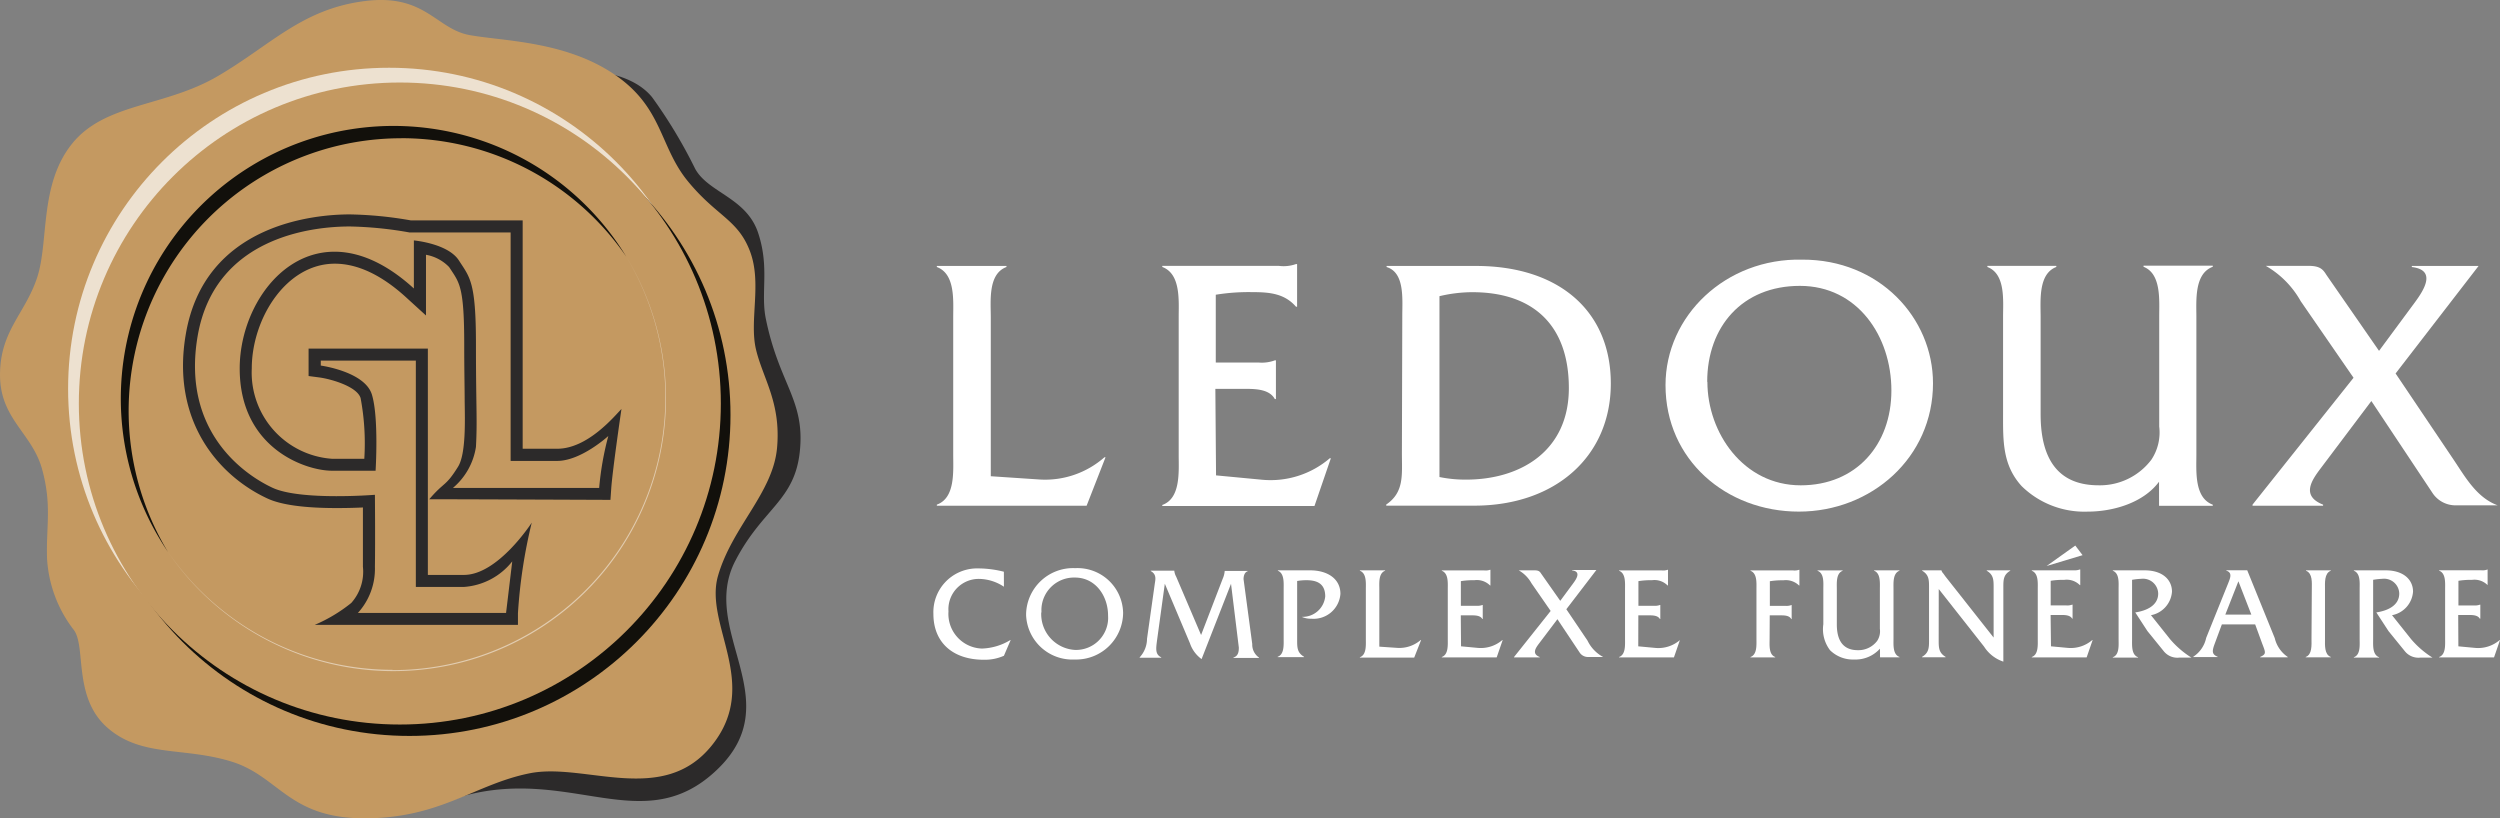 <svg xmlns="http://www.w3.org/2000/svg" viewBox="0 0 250.865 82.115"><rect x="0" y="0" width="250.865" height="82.115" fill="#808080" stroke="none"/><g data-name="Groupe 30963"><g data-name="Groupe 30952"><path data-name="Tracé 4891" d="M183.884 456.721a9 9 0 0 0 6.476-2.234h.11l-1.9 4.864h-15.03v-.111c1.865-.664 1.644-3.368 1.644-5.01v-13.789c0-1.685.221-4.352-1.644-5.045v-.11h6.987v.111c-1.865.692-1.573 3.4-1.573 5.045v15.949z" transform="translate(-79.533 -408.603)" style="fill:#fff"/><path data-name="Tracé 4892" d="m206.293 456.267 4.643.44a9.121 9.121 0 0 0 6.768-2.156h.11l-1.645 4.792H200.9v-.107c1.865-.664 1.645-3.368 1.645-5.01V440.4c0-1.685.22-4.352-1.645-5.045v-.111h11.7a3.712 3.712 0 0 0 1.716-.181h.11v4.281h-.11c-1.133-1.314-2.636-1.464-4.32-1.464a20.625 20.625 0 0 0-3.73.26v6.807h4.351a3.749 3.749 0 0 0 1.574-.221h.11v3.882h-.11c-.582-1.063-2.125-1.023-3.26-1.023h-2.707z" transform="translate(-84.268 -408.565)" style="fill:#fff"/><path data-name="Tracé 4893" d="M229.682 440.3c0-1.684.26-4.351-1.574-4.9v-.11h8.964c8.341 0 13.535 4.533 13.535 11.8s-5.509 12.254-13.716 12.254h-8.822v-.111c1.826-1.243 1.574-3 1.574-5.154zm3.73 16.171a12.966 12.966 0 0 0 2.668.26c5.452 0 10.316-2.856 10.316-9.184s-3.588-9.624-9.695-9.624a14.493 14.493 0 0 0-3.289.4z" transform="translate(-88.968 -408.603)" style="fill:#fff"/><path data-name="Tracé 4894" d="M288.8 446.934c0 7.459-6.185 12.874-13.464 12.874s-13.377-5.191-13.377-12.693c0-6.948 6.036-12.764 13.716-12.591 7.714-.031 13.125 5.824 13.125 12.41zm-22.639-.151c0 5.123 3.621 10.387 9.364 10.387 5.564 0 9.1-4.061 9.1-9.514s-3.4-10.5-9.183-10.5-9.3 4.1-9.3 9.624z" transform="translate(-94.831 -408.47)" style="fill:#fff"/><path data-name="Tracé 4895" d="M318.239 456.937c-1.574 2.125-4.611 3-7.168 3a8.989 8.989 0 0 1-6.618-2.558c-1.935-2.125-1.865-4.572-1.865-7.208V440.4c0-1.645.26-4.32-1.574-5.01v-.112h6.917v.111c-1.826.692-1.574 3.368-1.574 5.01v9.768c0 4.863 2.047 7.129 5.815 7.129a6.468 6.468 0 0 0 5.3-2.573 4.94 4.94 0 0 0 .785-3.329V440.38c0-1.645.22-4.319-1.574-5.01v-.112h6.948v.11c-1.866.693-1.645 3.368-1.645 5.045v13.818c0 1.645-.221 4.319 1.645 5.01v.11h-5.39z" transform="translate(-101.588 -408.598)" style="fill:#fff"/><path data-name="Tracé 4896" d="M340.007 455.619c-.881 1.172-1.975 2.746.26 3.621v.111h-7.082v-.111l10.136-12.732-5.3-7.682a9.334 9.334 0 0 0-3.509-3.549h4.242c1.133 0 1.464.291 1.825.881l5.3 7.65 3.621-4.9c.913-1.243 2.156-3.218-.331-3.509v-.111h6.7l-8.328 10.789 5.855 8.7c1.173 1.755 2.306 3.769 4.391 4.533h-4.209a2.765 2.765 0 0 1-2.361-1.283l-6.107-9.184z" transform="translate(-107.153 -408.601)" style="fill:#fff"/><path data-name="Tracé 4897" d="M180.2 473.829a4.613 4.613 0 0 0-2.455-.785 3.046 3.046 0 0 0-3.115 2.974c0 .1 0 .194.007.293a3.478 3.478 0 0 0 3.223 3.715l.136.007a5.851 5.851 0 0 0 2.841-.85h.039l-.676 1.574a4.731 4.731 0 0 1-2.006.4c-3.148 0-5.07-1.754-5.07-4.595a4.391 4.391 0 0 1 4.205-4.569c.151-.006.3 0 .452 0a10.578 10.578 0 0 1 2.415.331z" transform="translate(-79.461 -414.953)" style="fill:#fff"/><path data-name="Tracé 4898" d="M194.108 476.451a4.72 4.72 0 0 1-4.764 4.677h-.126a4.649 4.649 0 0 1-4.844-4.443v-.161a4.72 4.72 0 0 1 4.869-4.568.845.845 0 0 1 .112 0 4.58 4.58 0 0 1 4.75 4.4zm-8.215-.055a3.6 3.6 0 0 0 3.4 3.769 3.226 3.226 0 0 0 3.312-3.138c0-.105 0-.21-.007-.316 0-1.936-1.236-3.809-3.329-3.809a3.274 3.274 0 0 0-3.359 3.186c0 .105 0 .211.007.316z" transform="translate(-81.408 -414.947)" style="fill:#fff"/><path data-name="Tracé 4899" d="M206.484 473.073a2.343 2.343 0 0 0 .2-.785h2.3v.04c-.314.094-.409.483-.409.785l.873 6.515a1.574 1.574 0 0 0 .677 1.354v.039h-2.565v-.039c.464-.15.542-.543.542-1l-.784-6.4-2.953 7.555a3.209 3.209 0 0 1-1.164-1.574l-2.526-5.988-.784 5.705c-.1.785-.2 1.393.423 1.676V481h-2.165v-.039a2.745 2.745 0 0 0 .739-1.857l.785-5.563c.055-.37.2-.906-.409-1.236v-.04h2.361a1.572 1.572 0 0 0 .189.6l2.5 5.855z" transform="translate(-83.79 -415)" style="fill:#fff"/><path data-name="Tracé 4900" d="M218.158 472.225c1.723 0 3.038.834 3.038 2.361a2.7 2.7 0 0 1-2.92 2.494 2.2 2.2 0 0 1-.965-.189 2.276 2.276 0 0 0 2.36-2.046c0-1.262-.785-1.63-1.889-1.63a5.376 5.376 0 0 0-.928.079v5.926c0 .74 0 1.275.692 1.676v.04H214.9v-.04c.676-.236.6-1.22.6-1.817V474.1c0-.6.079-1.574-.582-1.833v-.04z" transform="translate(-86.69 -414.994)" style="fill:#fff"/><path data-name="Tracé 4901" d="M228.609 480.005a3.263 3.263 0 0 0 2.361-.785h.047l-.693 1.763h-5.452v-.04c.676-.236.6-1.22.6-1.817V474.1c0-.614.079-1.574-.6-1.834v-.04h2.535v.04c-.676.251-.582 1.236-.582 1.833v5.784z" transform="translate(-88.415 -414.994)" style="fill:#fff"/><path data-name="Tracé 4902" d="m236.744 479.837 1.684.158a3.315 3.315 0 0 0 2.455-.785h.039l-.6 1.738h-5.508v-.041c.676-.236.6-1.22.6-1.818v-5c0-.614.079-1.574-.6-1.833v-.04h4.218a1.345 1.345 0 0 0 .622-.06h.039v1.574h-.039a1.867 1.867 0 0 0-1.574-.527 7.491 7.491 0 0 0-1.353.094v2.471h1.573a1.359 1.359 0 0 0 .583-.079h.039v1.409h-.039c-.213-.386-.785-.37-1.18-.37h-.984z" transform="translate(-90.135 -414.981)" style="fill:#fff"/><path data-name="Tracé 4903" d="M246.058 479.6c-.314.423-.715 1 .094 1.314v.039h-2.573v-.039l3.674-4.62-1.928-2.785a3.378 3.378 0 0 0-1.275-1.291h1.574c.409 0 .527.1.664.314l1.928 2.746 1.314-1.778c.331-.448.785-1.164-.121-1.274v-.04h2.431l-3.014 3.935 2.125 3.148a3.675 3.675 0 0 0 1.574 1.645h-1.509a1 1 0 0 1-.865-.464l-2.219-3.329z" transform="translate(-91.651 -414.987)" style="fill:#fff"/><path data-name="Tracé 4904" d="m258.248 479.837 1.685.158a3.315 3.315 0 0 0 2.494-.785l-.6 1.738h-5.507v-.041c.676-.236.6-1.22.6-1.818v-5c0-.614.078-1.574-.6-1.833v-.04h4.25a1.342 1.342 0 0 0 .621-.06h.04v1.574h-.04a1.864 1.864 0 0 0-1.573-.527 7.5 7.5 0 0 0-1.354.094v2.471h1.574a1.355 1.355 0 0 0 .582-.079h.04v1.409h-.04c-.213-.386-.785-.37-1.18-.37h-.984z" transform="translate(-93.855 -414.981)" style="fill:#fff"/><path data-name="Tracé 4905" d="M274.187 479.09c0 .6-.1 1.574.559 1.817v.04h-2.479v-.039c.677-.236.6-1.22.6-1.818v-5c0-.614.079-1.574-.6-1.833v-.04h4.25a1.345 1.345 0 0 0 .622-.06h.039v1.574h-.039a1.9 1.9 0 0 0-1.574-.519 7.5 7.5 0 0 0-1.354.093v2.472h1.574a1.333 1.333 0 0 0 .575-.079h.04v1.402h-.04c-.213-.4-.785-.37-1.18-.37h-.98z" transform="translate(-96.614 -414.981)" style="fill:#fff"/><path data-name="Tracé 4906" d="M286.667 480.086a3.3 3.3 0 0 1-2.605 1.087 3.258 3.258 0 0 1-2.4-.929 3.478 3.478 0 0 1-.676-2.612v-3.542c0-.6.094-1.573-.582-1.817v-.04h2.518v.04c-.664.251-.582 1.22-.582 1.817v3.558c0 1.762.739 2.589 2.109 2.589a2.361 2.361 0 0 0 1.936-.928 1.754 1.754 0 0 0 .275-1.212v-4.013c0-.6.079-1.574-.582-1.818v-.04h2.55v.04c-.676.251-.6 1.22-.6 1.833v5c0 .6-.079 1.573.6 1.817v.04h-1.952z" transform="translate(-98.022 -414.994)" style="fill:#fff"/><path data-name="Tracé 4907" d="M294.755 479.221c0 .74 0 1.275.692 1.685v.039h-2.36v-.039c.7-.409.7-.944.7-1.685v-5.28c0-.739 0-1.274-.692-1.675v-.04h1.936a.777.777 0 0 0 .2.331l.189.267 4.848 6.146v-5.028c0-.739 0-1.274-.692-1.676v-.04h2.361v.04c-.693.4-.693.928-.693 1.675v7.445a3.662 3.662 0 0 1-1.935-1.509l-4.548-5.776z" transform="translate(-100.216 -414.994)" style="fill:#fff"/><path data-name="Tracé 4908" d="m308.327 479.329 1.685.157a3.31 3.31 0 0 0 2.454-.785h.04l-.6 1.738H306.4v-.04c.676-.236.6-1.22.6-1.818v-5c0-.614.079-1.574-.6-1.833v-.048h4.25a1.347 1.347 0 0 0 .574-.086h.04v1.574h-.04a1.863 1.863 0 0 0-1.573-.528 7.567 7.567 0 0 0-1.354.094v2.471h1.574a1.367 1.367 0 0 0 .582-.079h.04v1.408h-.04c-.213-.385-.785-.37-1.18-.37h-.983zm2.44-10.112.731.965-3.611 1.087z" transform="translate(-102.519 -414.473)" style="fill:#fff"/><path data-name="Tracé 4909" d="M319.423 472.225c1.778 0 2.746.929 2.746 2.14a2.59 2.59 0 0 1-2.109 2.361l1.912 2.4a9.3 9.3 0 0 0 2.149 1.857H322.9a1.747 1.747 0 0 1-1.573-.664l-1.622-2-1.22-1.871c1.063-.157 2.3-.653 2.3-1.9a1.526 1.526 0 0 0-1.569-1.483 1.242 1.242 0 0 0-.146.011 6.922 6.922 0 0 0-.906.1v5.949c0 .614-.079 1.574.6 1.818v.039h-2.535v-.039c.676-.236.582-1.22.582-1.818V474.1c0-.614.094-1.573-.582-1.833v-.041z" transform="translate(-104.219 -414.994)" style="fill:#fff"/><path data-name="Tracé 4910" d="m328.865 477.649-.693 1.871c-.275.739-.37 1.126.268 1.37v.039H326v-.039a2.991 2.991 0 0 0 1.291-1.89l2.219-5.509c.189-.483.441-1.039-.2-1.236v-.04h2.1l2.762 6.807a3.145 3.145 0 0 0 1.3 1.888v.04h-2.762v-.04c.652-.29.542-.44.189-1.369l-.692-1.894zm1.66-4.328-1.314 3.345h2.612z" transform="translate(-105.91 -414.992)" style="fill:#fff"/><path data-name="Tracé 4911" d="M340.25 474.1c0-.614.094-1.574-.582-1.833v-.04h2.487v.04c-.664.251-.582 1.236-.582 1.833v5c0 .6-.079 1.573.582 1.817v.04h-2.518v-.04c.664-.236.582-1.22.582-1.817z" transform="translate(-108.269 -414.994)" style="fill:#fff"/><path data-name="Tracé 4912" d="M348.673 472.225c1.778 0 2.746.929 2.746 2.14a2.59 2.59 0 0 1-2.109 2.361l1.912 2.4a9.3 9.3 0 0 0 2.149 1.857h-1.217a1.749 1.749 0 0 1-1.574-.664l-1.625-2-1.22-1.871c1.062-.157 2.3-.653 2.3-1.9a1.525 1.525 0 0 0-1.568-1.483 1.231 1.231 0 0 0-.146.011 6.939 6.939 0 0 0-.906.1v5.949c0 .614-.079 1.574.6 1.818v.039h-2.536v-.039c.676-.236.582-1.22.582-1.818V474.1c0-.614.094-1.573-.582-1.833v-.041z" transform="translate(-109.28 -414.994)" style="fill:#fff"/><path data-name="Tracé 4913" d="m357.759 479.832 1.684.158a3.315 3.315 0 0 0 2.455-.785h.039l-.6 1.738h-5.508v-.043c.676-.236.6-1.22.6-1.818v-5.007c0-.614.079-1.574-.6-1.833v-.04h4.249a1.34 1.34 0 0 0 .614-.086v1.574a1.862 1.862 0 0 0-1.573-.527 7.42 7.42 0 0 0-1.354.094v2.471h1.574a1.367 1.367 0 0 0 .582-.079h.04v1.408h-.055c-.213-.385-.785-.37-1.18-.37h-.984z" transform="translate(-111.071 -414.975)" style="fill:#fff"/></g><g data-name="Groupe 30960"><path data-name="Tracé 4849-3" d="M128.168 411.621s4.395 0 6.549 2.65a49.42 49.42 0 0 1 4.321 7.183c1.322 2.4 5.131 2.884 6.309 6.407s.234 6.013.782 8.658c1.346 6.55 3.9 8.094 3.42 13.167s-3.71 5.774-6.47 11.069c-3.7 7.068 5.455 14.01-1.841 20.982-7.41 7.1-14.74-.49-25.792 2.742a1.547 1.547 0 0 0-.284.142c-5.108 2.73 13.006-73 13.006-73z" transform="translate(-69.277 -404.509)" style="fill:#2c2a2a"/><path data-name="Tracé 4850-3" d="M96.472 403.128c6.083-.77 7.137 2.815 10.549 3.42s9.548.6 14.472 3.923 4.52 7.233 7.41 10.75 5.021 3.819 6.23 7.034-.1 6.931.6 9.85 2.514 5.323 2.11 9.849-4.52 7.94-5.929 12.865 4.321 10.83-.6 16.981-12.762 1.709-18.289 2.816-8.943 4.52-16.581 4.52-8.55-4.218-13.367-5.7-9.046-.4-12.46-3.42-2.106-8.039-3.316-9.749a12.894 12.894 0 0 1-2.713-7.233c-.1-3.215.5-5.324-.5-8.943s-4.218-5.022-4.218-9.445 2.513-6.129 3.717-9.747.2-9.348 3.516-13.46 9.274-3.654 14.607-6.771 8.436-6.737 14.762-7.54z" transform="translate(-59.868 -403.021)" style="fill:#c49961"/><circle data-name="Ellipse 332-3" cx="32.211" cy="32.211" r="32.211" transform="translate(6.834 6.799)" style="isolation:isolate;opacity:.7;fill:#fff"/><circle data-name="Ellipse 333-3" cx="32.211" cy="32.211" r="32.211" transform="translate(8.88 9.426)" style="fill:#12100b"/><circle data-name="Ellipse 334-3" cx="32.211" cy="32.211" r="32.211" transform="translate(7.911 8.281)" style="fill:#c49961"/><path data-name="Tracé 4851-3" d="M95.288 470.226a15.519 15.519 0 0 0 3.67-2.2 4.7 4.7 0 0 0 1.169-3.637v-5.945c-.7.035-1.613.06-2.622.06-3.238 0-5.575-.319-6.942-.952-4.926-2.278-9.691-7.8-8.215-16.459 1.881-11.183 13.07-12.056 16.456-12.056a38.456 38.456 0 0 1 6.127.6h11.227v22.914h3.472c3.089 0 5.808-3.352 6.441-3.989 0 0-.889 6.047-1.026 7.98l-.079 1.14s-18.169-.074-18.182-.06c1.539-1.807 1.618-1.22 2.89-3.267.8-1.283.691-4.657.664-6.555 0-1.3-.045-3.079-.045-5.7 0-5.5-.428-6.139-1.271-7.41l-.246-.371a4.249 4.249 0 0 0-2.32-1.231v6.092l-2.006-1.829c-2.451-2.234-4.856-3.369-7.142-3.369-4.913 0-8.334 5.547-8.334 10.523a8.672 8.672 0 0 0 8.049 9.054h3.243a24.583 24.583 0 0 0-.37-6.087c-.359-1.18-2.993-1.92-4.138-2.074l-1.083-.143v-2.751h11.969v22.708h3.625c3.42 0 6.789-5.227 6.8-5.244a51.88 51.88 0 0 0-1.385 9.085v1.169z" transform="translate(-63.71 -407.522)" style="fill:#2c2a2a"/><path data-name="Tracé 4852-3" d="M105.491 436.722V431.9s3.42.3 4.52 2.011 1.71 2.109 1.71 8.442.148 7.536 0 10.261a6.71 6.71 0 0 1-2.309 4.121h14.673a30.03 30.03 0 0 1 .918-5.21s-2.725 2.5-5.131 2.5H115.2V431.1h-10.148a37.732 37.732 0 0 0-5.991-.6c-2.816 0-13.509.57-15.276 11.052-1.607 9.548 4.731 13.874 7.536 15.173s10.261.7 10.261.7.041 4.486 0 7.233a6.574 6.574 0 0 1-1.709 4.623h14.869l.621-5.175a6.763 6.763 0 0 1-4.845 2.564h-4.829v-22.713h-9.54v.5s4.424.6 5.131 2.913.37 7.638.37 7.638h-4.39c-2.588 0-9.246-2.212-9.246-10.261s7.781-16.871 17.477-8.025z" transform="translate(-63.961 -407.774)" style="fill:#c49961"/><path data-name="Tracé 4853-3" d="M102.679 419.531a27.361 27.361 0 0 1 22.573 11.891A27.36 27.36 0 0 0 78.524 459.9l.1.165q.311.506.644 1a27.359 27.359 0 0 1 23.41-41.528z" transform="translate(-62.404 -405.663)" style="fill:#12100b"/><path data-name="Tracé 4854-3" d="M102.772 475.607A27.363 27.363 0 0 1 80.2 463.716a27.36 27.36 0 0 0 45.982-29.638 27.36 27.36 0 0 1-23.41 41.558z" transform="translate(-63.386 -408.394)" style="opacity:.5;isolation:isolate;fill:#fff"/></g></g></svg>
